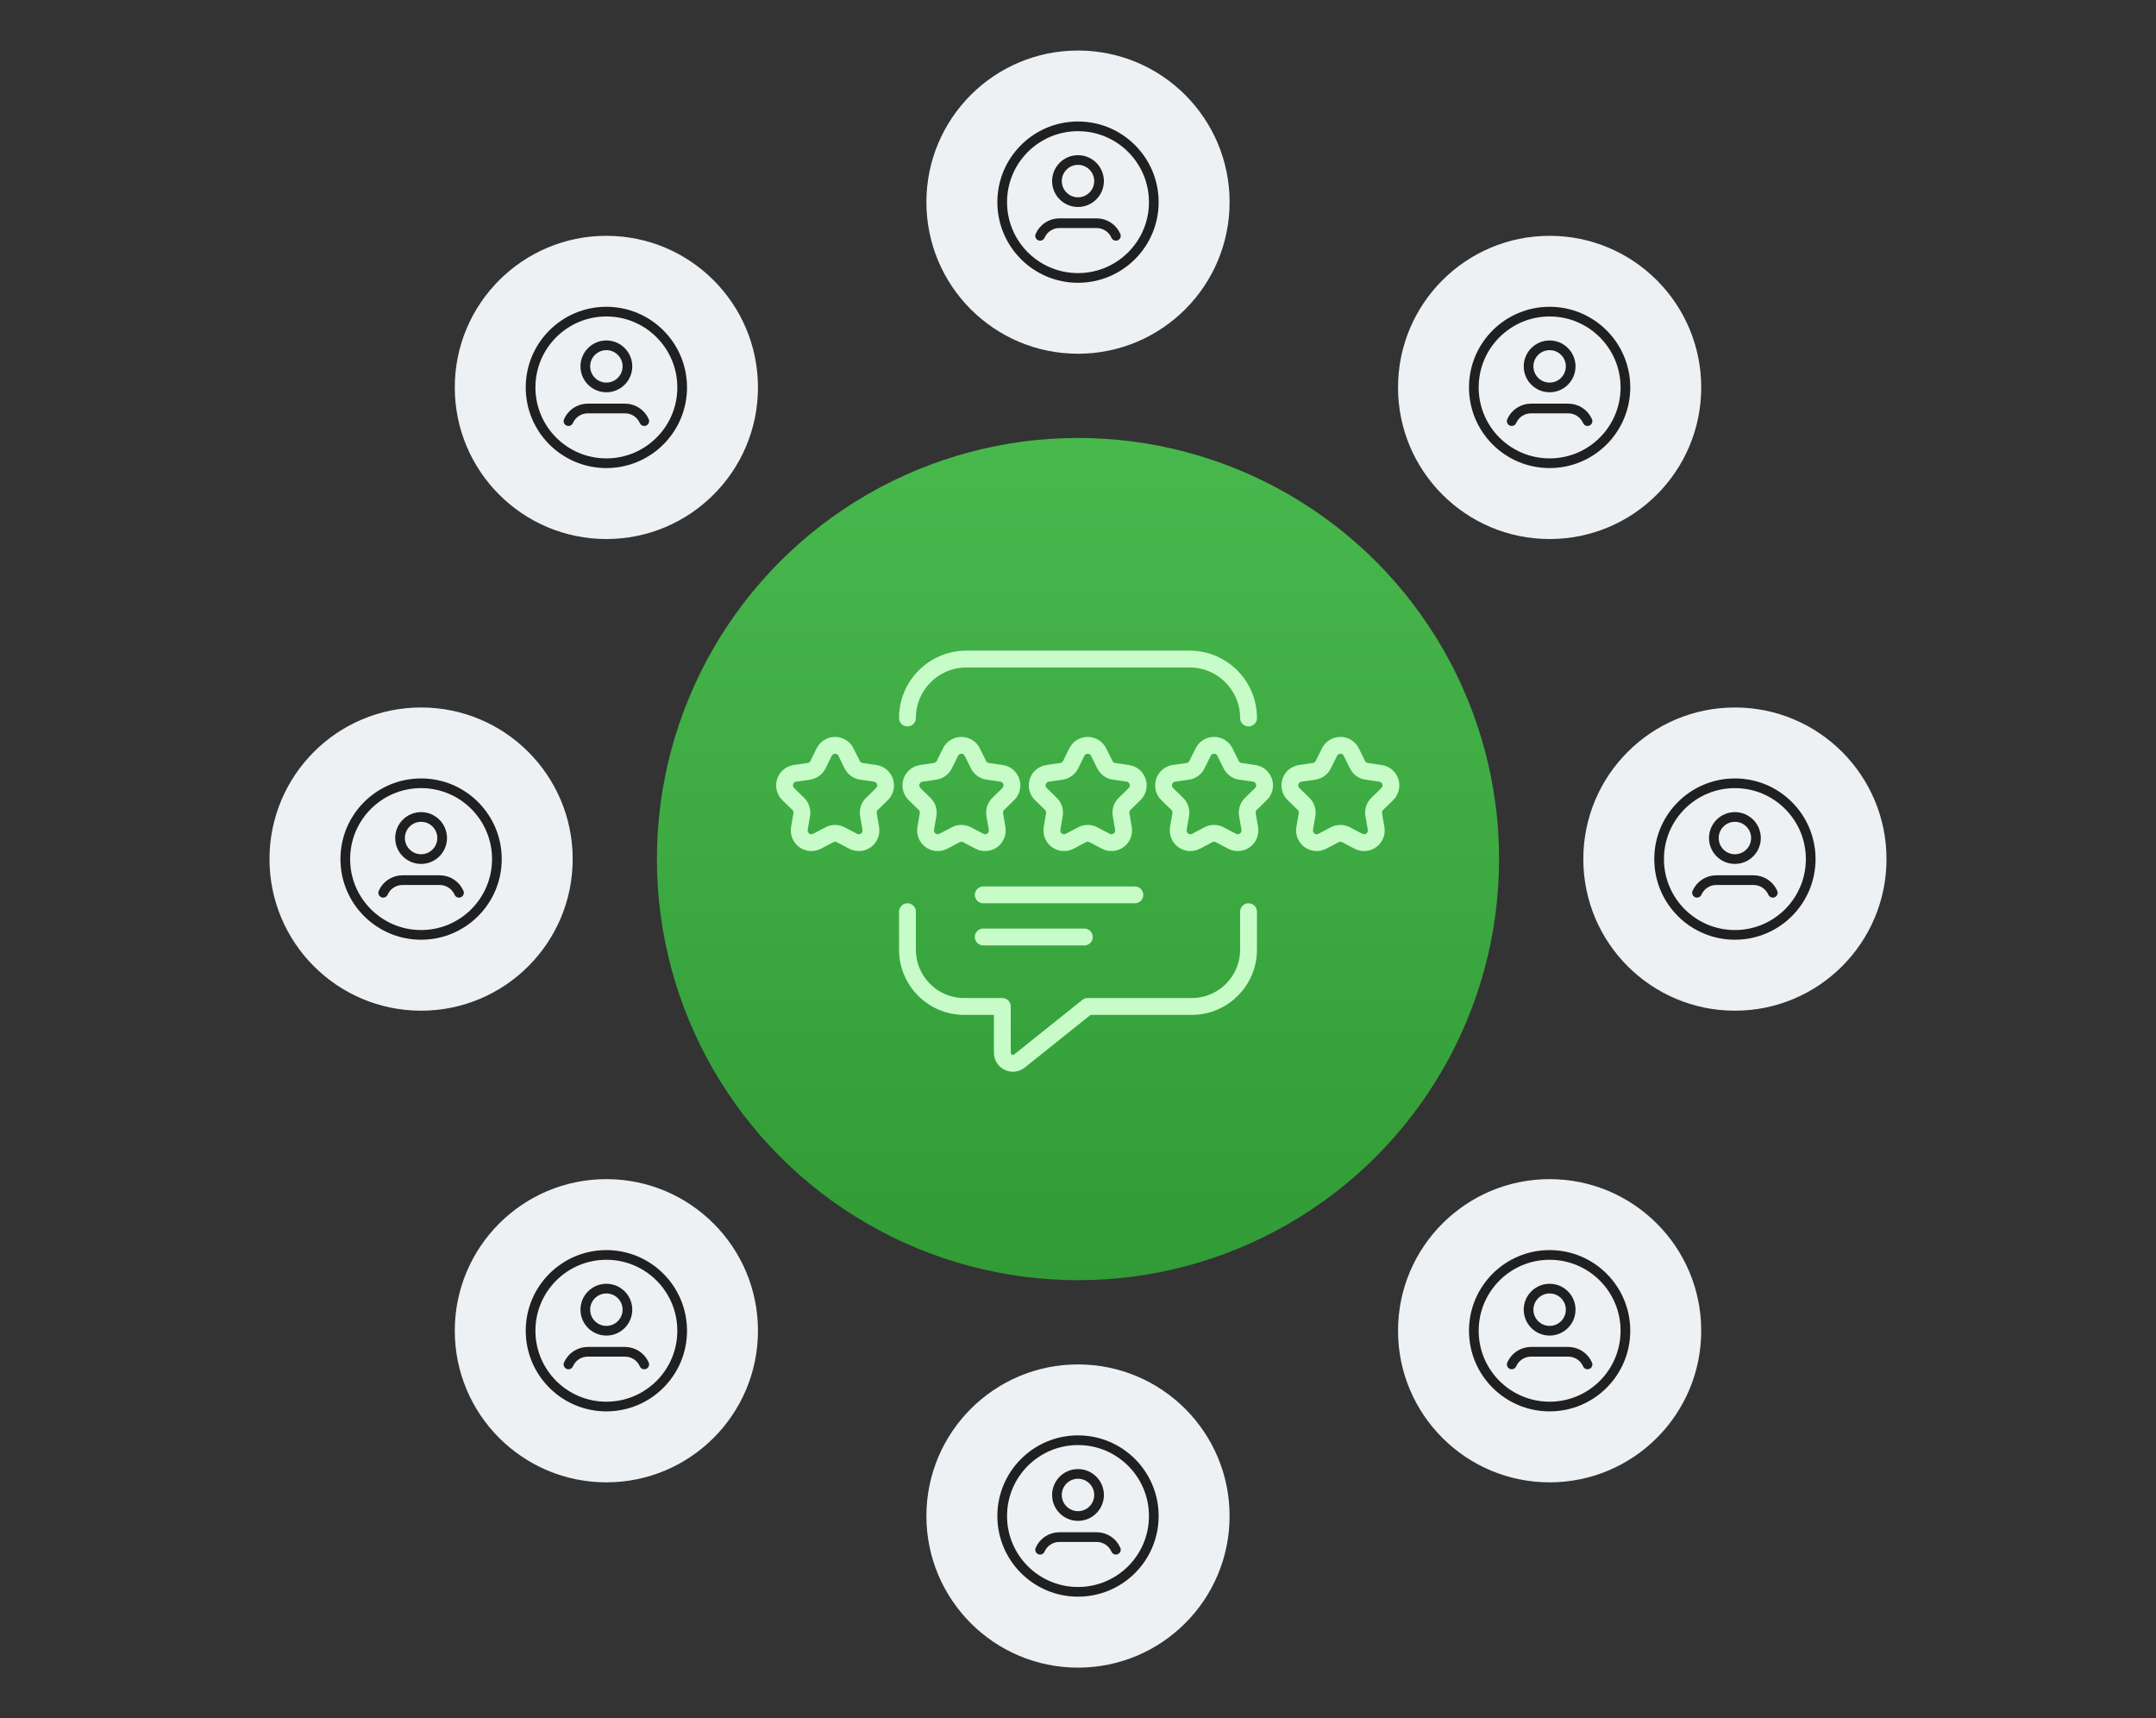<svg width="256" height="204" viewBox="0 0 256 204" fill="none" xmlns="http://www.w3.org/2000/svg">
<rect x="0" y="0" width="256" height="204" fill="#333333" stroke="none"/>
<mask id="mask0_565_52877" style="mask-type:alpha" maskUnits="userSpaceOnUse" x="0" y="0" width="256" height="204">
<rect width="256" height="204" fill="#D9D9D9"/>
</mask>
<g mask="url(#mask0_565_52877)">
<circle cx="50" cy="102" r="18" fill="#EDF1F4"/>
<circle cx="50" cy="102" r="9" stroke="#202021" stroke-width="1.15" stroke-linecap="round" stroke-linejoin="round"/>
<path d="M45.5 106C45.897 105.089 46.796 104.5 47.789 104.5H52.211C53.204 104.5 54.103 105.089 54.5 106" stroke="#202021" stroke-width="1.15" stroke-linecap="round" stroke-linejoin="round"/>
<circle cx="50" cy="99.5" r="2.5" stroke="#202021" stroke-width="1.15" stroke-linecap="round" stroke-linejoin="round"/>
<circle cx="128" cy="180" r="18" fill="#EDF1F4"/>
<circle cx="128" cy="180" r="9" stroke="#202021" stroke-width="1.15" stroke-linecap="round" stroke-linejoin="round"/>
<path d="M123.5 184C123.897 183.089 124.796 182.5 125.789 182.5H130.211C131.204 182.5 132.103 183.089 132.5 184" stroke="#202021" stroke-width="1.15" stroke-linecap="round" stroke-linejoin="round"/>
<circle cx="128" cy="177.5" r="2.5" stroke="#202021" stroke-width="1.15" stroke-linecap="round" stroke-linejoin="round"/>
<circle cx="184" cy="158" r="18" fill="#EDF1F4"/>
<circle cx="184" cy="158" r="9" stroke="#202021" stroke-width="1.15" stroke-linecap="round" stroke-linejoin="round"/>
<path d="M179.5 162C179.897 161.089 180.796 160.5 181.789 160.5H186.211C187.204 160.5 188.103 161.089 188.5 162" stroke="#202021" stroke-width="1.15" stroke-linecap="round" stroke-linejoin="round"/>
<circle cx="184" cy="155.5" r="2.5" stroke="#202021" stroke-width="1.15" stroke-linecap="round" stroke-linejoin="round"/>
<circle cx="206" cy="102" r="18" fill="#EDF1F4"/>
<circle cx="206" cy="102" r="9" stroke="#202021" stroke-width="1.15" stroke-linecap="round" stroke-linejoin="round"/>
<path d="M201.5 106C201.897 105.089 202.796 104.5 203.789 104.5H208.211C209.204 104.5 210.103 105.089 210.5 106" stroke="#202021" stroke-width="1.15" stroke-linecap="round" stroke-linejoin="round"/>
<circle cx="206" cy="99.5" r="2.5" stroke="#202021" stroke-width="1.15" stroke-linecap="round" stroke-linejoin="round"/>
<circle cx="128" cy="24" r="18" fill="#EDF1F4"/>
<circle cx="128" cy="24" r="9" stroke="#202021" stroke-width="1.15" stroke-linecap="round" stroke-linejoin="round"/>
<path d="M123.5 28C123.897 27.089 124.796 26.5 125.789 26.5H130.211C131.204 26.5 132.103 27.089 132.5 28" stroke="#202021" stroke-width="1.15" stroke-linecap="round" stroke-linejoin="round"/>
<circle cx="128" cy="21.5" r="2.5" stroke="#202021" stroke-width="1.15" stroke-linecap="round" stroke-linejoin="round"/>
<circle cx="184" cy="46" r="18" fill="#EDF1F4"/>
<circle cx="184" cy="46" r="9" stroke="#202021" stroke-width="1.15" stroke-linecap="round" stroke-linejoin="round"/>
<path d="M179.5 50C179.897 49.089 180.796 48.501 181.789 48.5H186.211C187.204 48.501 188.103 49.089 188.5 50" stroke="#202021" stroke-width="1.15" stroke-linecap="round" stroke-linejoin="round"/>
<circle cx="184" cy="43.5" r="2.5" stroke="#202021" stroke-width="1.15" stroke-linecap="round" stroke-linejoin="round"/>
<circle cx="72" cy="46" r="18" fill="#EDF1F4"/>
<circle cx="72" cy="46" r="9" stroke="#202021" stroke-width="1.15" stroke-linecap="round" stroke-linejoin="round"/>
<path d="M67.5 50C67.897 49.089 68.796 48.501 69.789 48.5H74.211C75.204 48.501 76.103 49.089 76.5 50" stroke="#202021" stroke-width="1.15" stroke-linecap="round" stroke-linejoin="round"/>
<circle cx="72" cy="43.5" r="2.5" stroke="#202021" stroke-width="1.15" stroke-linecap="round" stroke-linejoin="round"/>
<circle cx="72" cy="158" r="18" fill="#EDF1F4"/>
<circle cx="72" cy="158" r="9" stroke="#202021" stroke-width="1.15" stroke-linecap="round" stroke-linejoin="round"/>
<path d="M67.5 162C67.897 161.089 68.796 160.5 69.789 160.5H74.211C75.204 160.5 76.103 161.089 76.5 162" stroke="#202021" stroke-width="1.15" stroke-linecap="round" stroke-linejoin="round"/>
<circle cx="72" cy="155.5" r="2.5" stroke="#202021" stroke-width="1.15" stroke-linecap="round" stroke-linejoin="round"/>
<circle cx="128" cy="102" r="50" fill="url(#paint0_linear_565_52877)"/>
<path d="M107.75 108.25C107.75 110.291 107.75 112.75 107.75 112.75C107.75 116.478 110.772 119.5 114.5 119.5H119.016V124.997C119.016 125.477 119.291 125.916 119.725 126.124C120.158 126.333 120.673 126.274 121.049 125.974L129.141 119.5H141.5C145.228 119.5 148.25 116.478 148.25 112.75V108.25" stroke="#C7FCC9" stroke-width="2" stroke-linecap="round" stroke-linejoin="round"/>
<path d="M107.75 85.25V85.25C107.75 81.384 110.884 78.25 114.75 78.25L141.25 78.25C145.116 78.25 148.25 81.384 148.25 85.25V85.25" stroke="#C7FCC9" stroke-width="2" stroke-linecap="round" stroke-linejoin="round"/>
<path fill-rule="evenodd" clip-rule="evenodd" d="M127.861 89.3C128.104 88.806 128.606 88.494 129.156 88.494C129.706 88.494 130.209 88.806 130.452 89.3L131.187 90.79C131.397 91.216 131.804 91.512 132.275 91.581L133.919 91.82C134.463 91.899 134.915 92.28 135.085 92.803C135.255 93.326 135.114 93.9 134.72 94.284L133.53 95.445C133.19 95.776 133.034 96.255 133.115 96.723L133.396 98.361C133.488 98.903 133.266 99.45 132.821 99.773C132.376 100.097 131.786 100.139 131.3 99.884L129.828 99.111C129.408 98.889 128.905 98.889 128.484 99.111L127.013 99.884C126.526 100.139 125.936 100.097 125.492 99.773C125.047 99.45 124.824 98.903 124.917 98.361L125.198 96.723C125.278 96.255 125.123 95.776 124.783 95.445L123.592 94.284C123.199 93.9 123.057 93.326 123.227 92.803C123.397 92.28 123.849 91.899 124.393 91.82L126.038 91.581C126.508 91.512 126.915 91.216 127.125 90.79L127.861 89.3Z" stroke="#C7FCC9" stroke-width="2" stroke-linecap="round" stroke-linejoin="round"/>
<path fill-rule="evenodd" clip-rule="evenodd" d="M142.861 89.3C143.104 88.806 143.606 88.494 144.156 88.494C144.706 88.494 145.209 88.806 145.452 89.3L146.187 90.79C146.397 91.216 146.804 91.512 147.275 91.581L148.919 91.82C149.463 91.899 149.915 92.28 150.085 92.803C150.255 93.326 150.114 93.9 149.72 94.284L148.53 95.445C148.19 95.776 148.034 96.255 148.115 96.723L148.396 98.361C148.488 98.903 148.266 99.45 147.821 99.773C147.376 100.097 146.786 100.139 146.3 99.884L144.828 99.111C144.408 98.889 143.905 98.889 143.484 99.111L142.013 99.884C141.526 100.139 140.936 100.097 140.492 99.773C140.047 99.45 139.824 98.903 139.917 98.361L140.198 96.723C140.278 96.255 140.123 95.776 139.783 95.445L138.592 94.284C138.199 93.9 138.057 93.326 138.227 92.803C138.397 92.28 138.849 91.899 139.393 91.82L141.038 91.581C141.508 91.512 141.915 91.216 142.125 90.79L142.861 89.3Z" stroke="#C7FCC9" stroke-width="2" stroke-linecap="round" stroke-linejoin="round"/>
<path fill-rule="evenodd" clip-rule="evenodd" d="M157.861 89.3C158.104 88.806 158.606 88.494 159.156 88.494C159.706 88.494 160.209 88.806 160.452 89.3L161.187 90.79C161.397 91.216 161.804 91.512 162.275 91.581L163.919 91.82C164.463 91.899 164.915 92.28 165.085 92.803C165.255 93.326 165.114 93.9 164.72 94.284L163.53 95.445C163.19 95.776 163.034 96.255 163.115 96.723L163.396 98.361C163.488 98.903 163.266 99.45 162.821 99.773C162.376 100.097 161.786 100.139 161.3 99.884L159.828 99.111C159.408 98.889 158.905 98.889 158.484 99.111L157.013 99.884C156.526 100.139 155.936 100.097 155.492 99.773C155.047 99.45 154.824 98.903 154.917 98.361L155.198 96.723C155.278 96.255 155.123 95.776 154.783 95.445L153.592 94.284C153.199 93.9 153.057 93.326 153.227 92.803C153.397 92.28 153.849 91.899 154.393 91.82L156.038 91.581C156.508 91.512 156.915 91.216 157.125 90.79L157.861 89.3Z" stroke="#C7FCC9" stroke-width="2" stroke-linecap="round" stroke-linejoin="round"/>
<path fill-rule="evenodd" clip-rule="evenodd" d="M112.861 89.3C113.104 88.806 113.606 88.494 114.156 88.494C114.706 88.494 115.209 88.806 115.452 89.3L116.187 90.79C116.397 91.216 116.804 91.512 117.275 91.581L118.919 91.82C119.463 91.899 119.915 92.28 120.085 92.803C120.255 93.326 120.114 93.9 119.72 94.284L118.53 95.445C118.19 95.776 118.034 96.255 118.115 96.723L118.396 98.361C118.488 98.903 118.266 99.45 117.821 99.773C117.376 100.097 116.786 100.139 116.3 99.884L114.828 99.111C114.408 98.889 113.905 98.889 113.484 99.111L112.013 99.884C111.526 100.139 110.936 100.097 110.492 99.773C110.047 99.45 109.824 98.903 109.917 98.361L110.198 96.723C110.278 96.255 110.123 95.776 109.783 95.445L108.592 94.284C108.199 93.9 108.057 93.326 108.227 92.803C108.397 92.28 108.849 91.899 109.393 91.82L111.038 91.581C111.508 91.512 111.915 91.216 112.125 90.79L112.861 89.3Z" stroke="#C7FCC9" stroke-width="2" stroke-linecap="round" stroke-linejoin="round"/>
<path fill-rule="evenodd" clip-rule="evenodd" d="M97.861 89.3C98.104 88.806 98.606 88.494 99.156 88.494C99.706 88.494 100.209 88.806 100.452 89.3L101.187 90.79C101.397 91.216 101.804 91.512 102.275 91.581L103.919 91.82C104.463 91.899 104.915 92.28 105.085 92.803C105.255 93.326 105.114 93.9 104.72 94.284L103.53 95.445C103.19 95.776 103.034 96.255 103.115 96.723L103.396 98.361C103.488 98.903 103.266 99.45 102.821 99.773C102.376 100.097 101.786 100.139 101.3 99.884L99.828 99.111C99.408 98.889 98.905 98.889 98.484 99.111L97.013 99.884C96.526 100.139 95.936 100.097 95.492 99.773C95.047 99.45 94.824 98.903 94.917 98.361L95.198 96.723C95.278 96.255 95.123 95.776 94.782 95.445L93.592 94.284C93.199 93.9 93.057 93.326 93.227 92.803C93.397 92.28 93.849 91.899 94.393 91.82L96.038 91.581C96.508 91.512 96.915 91.216 97.126 90.79L97.861 89.3Z" stroke="#C7FCC9" stroke-width="2" stroke-linecap="round" stroke-linejoin="round"/>
<path d="M116.75 106.25H134.75" stroke="#C7FCC9" stroke-width="2" stroke-linecap="round" stroke-linejoin="round"/>
<path d="M116.75 111.25H128.75" stroke="#C7FCC9" stroke-width="2" stroke-linecap="round" stroke-linejoin="round"/>
</g>
<defs>
<linearGradient id="paint0_linear_565_52877" x1="61.472" y1="52" x2="61.472" y2="178.842" gradientUnits="userSpaceOnUse">
<stop stop-color="#48B84D"/>
<stop offset="1" stop-color="#2B9330"/>
</linearGradient>
</defs>
</svg>
